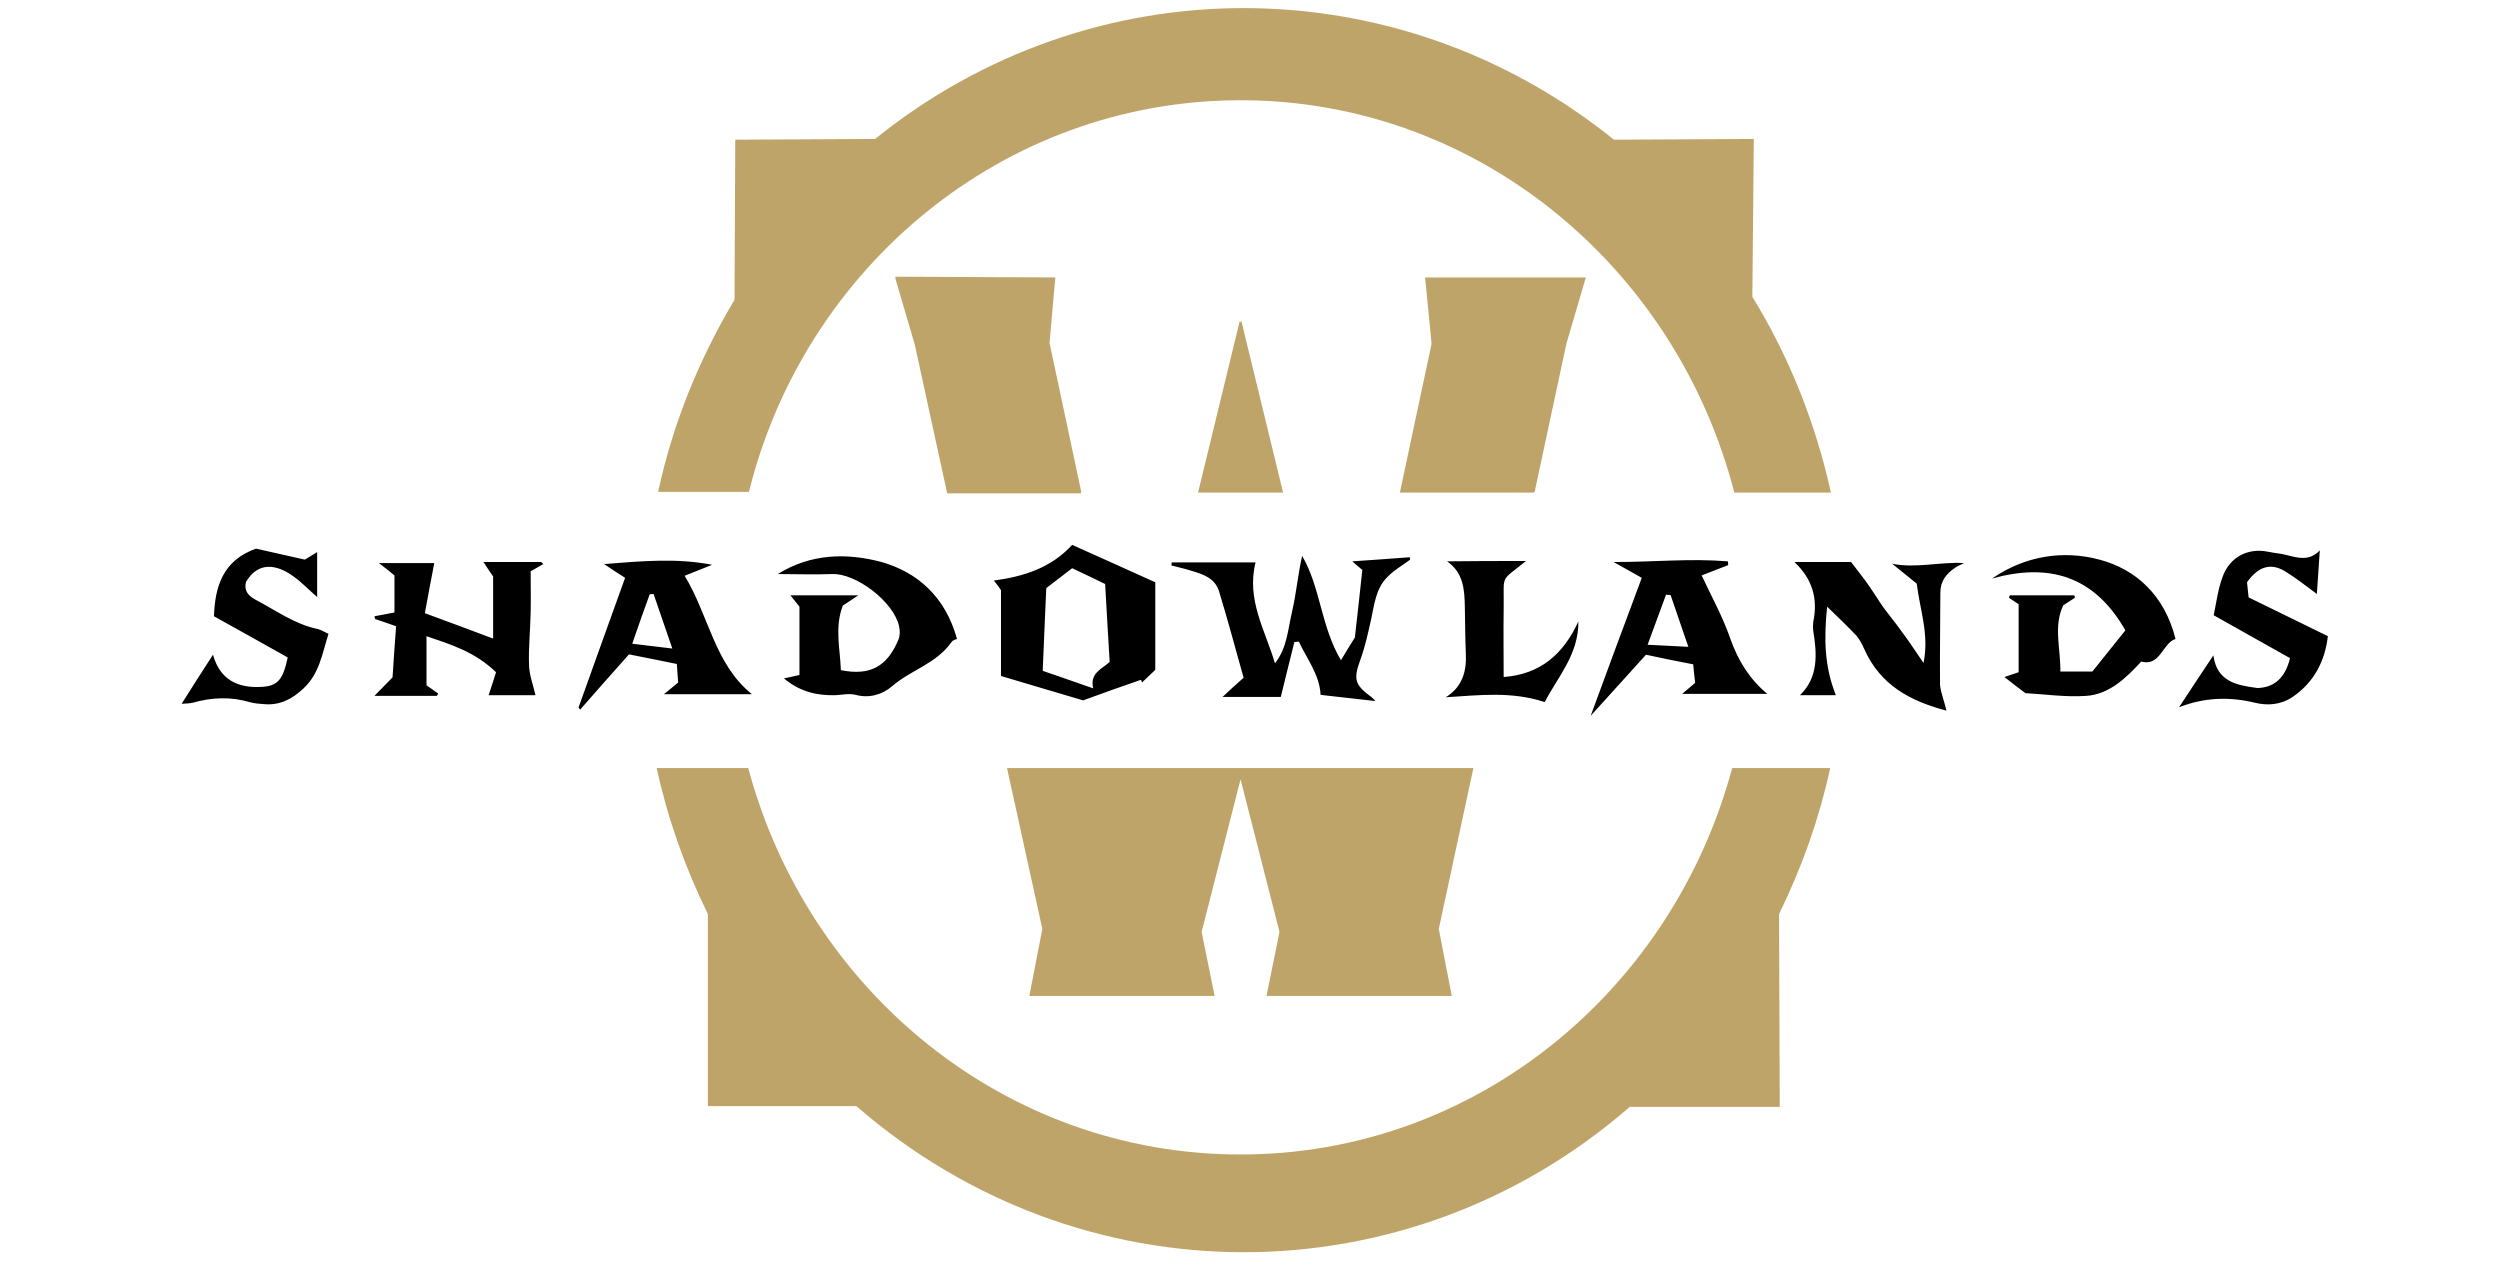 <svg width="234" height="118" viewBox="0 0 234 118" fill="none" xmlns="http://www.w3.org/2000/svg">
<path d="M133.389 25.968L133.997 32.171L131.028 46.108H143.578L146.614 32.171L148.435 25.968H133.389ZM94.256 71.892L97.562 86.945L96.348 93.217H113.688L112.473 87.224L116.117 72.938L119.76 87.224L118.546 93.217H135.886L134.671 86.945L137.91 71.892H94.256ZM116.184 30.01L116.117 30.219L116.049 30.08V30.01L112.136 46.108H120.098L116.184 30.01ZM98.17 32.171L98.777 26.038H98.844H83.798L85.62 32.24L88.656 46.178H101.206L98.17 32.171ZM115.982 9.383C138.18 9.313 156.869 24.923 162.334 46.108H171.375C169.959 39.697 167.53 33.495 164.021 27.78L164.156 13.007L151.067 13.076C130.758 -3.3 102.218 -3.37 81.909 13.007L68.82 13.076L68.752 28.059C65.379 33.704 62.95 39.767 61.6 46.038H70.102C75.297 25.062 93.852 9.452 115.982 9.383ZM162.132 71.892C156.532 92.729 138.112 108.06 116.117 108.06C94.121 108.06 75.634 92.799 70.034 71.892H61.466C62.478 76.562 64.097 81.161 66.256 85.551V103.531H80.155C101.071 121.719 131.635 121.789 152.551 103.6H166.585L166.518 85.551C168.677 81.161 170.296 76.562 171.308 71.892H162.132ZM146.614 32.171L148.435 25.968H133.389H133.457L134.064 32.101L131.095 46.038H143.645L146.614 32.171ZM94.256 71.892L97.562 86.945L96.348 93.217H113.688L112.473 87.224L116.117 72.938L119.76 87.224L118.546 93.217H135.886L134.671 86.945L137.91 71.892H94.256ZM116.184 30.08V30.219L116.049 30.08V30.01L112.136 46.108H120.098L116.184 30.08ZM98.777 25.968L83.798 25.899L85.62 32.101L88.656 46.038H101.206L98.237 32.101L98.777 25.968ZM133.389 25.968L133.997 32.171L131.028 46.108H143.578L146.614 32.171L148.435 25.968H133.389ZM94.256 71.892L97.562 86.945L96.348 93.217H113.688L112.473 87.224L116.117 72.938L119.76 87.224L118.546 93.217H135.886L134.671 86.945L137.91 71.892H94.256ZM116.184 30.01L116.117 30.219L116.049 30.08V30.01L112.136 46.108H120.098L116.184 30.01ZM98.17 32.171L98.777 26.038H98.844H83.798L85.62 32.24L88.656 46.178H101.206L98.17 32.171Z" fill="#BFA469"/>
<path d="M100.353 51C98.385 53.153 95.842 53.956 93.026 54.341C93.389 54.791 93.601 55.08 93.692 55.241V63.273C96.356 64.076 98.9 64.815 101.382 65.554C103.229 64.879 105.016 64.237 106.802 63.627C106.832 63.723 106.863 63.787 106.893 63.883C107.286 63.498 107.71 63.112 108.134 62.695V54.502C105.682 53.377 103.048 52.221 100.353 51ZM102.321 64.43C100.656 63.851 99.203 63.337 97.598 62.791C97.719 60.124 97.81 57.522 97.931 55.048C98.809 54.373 99.475 53.859 100.353 53.185C101.292 53.635 102.412 54.149 103.441 54.663C103.593 57.233 103.714 59.578 103.865 61.956C103.138 62.63 101.988 62.984 102.321 64.43ZM203.628 59.803C202.387 60.221 202.205 62.406 200.419 61.924C198.966 63.498 197.391 65.008 195.242 65.136C193.304 65.265 191.366 64.976 189.58 64.879C188.853 64.333 188.308 63.916 187.612 63.37C188.096 63.209 188.46 63.08 188.944 62.92C188.944 60.896 188.944 58.839 188.944 56.558C188.702 56.398 188.369 56.173 188.036 55.948C188.066 55.883 188.096 55.787 188.126 55.723C190.125 55.723 192.153 55.723 194.152 55.723C194.182 55.787 194.212 55.883 194.212 55.948C193.849 56.173 193.516 56.398 193.122 56.655C192.184 58.614 192.88 60.703 192.85 62.855C193.849 62.855 194.757 62.855 195.847 62.855C196.846 61.602 197.936 60.253 198.935 59C195.968 53.795 191.669 52.703 186.461 54.149C189.58 51.996 193.152 51.482 196.513 52.382C199.904 53.281 202.599 55.691 203.628 59.803ZM89.574 59.803C89.423 59.867 89.181 59.932 89.09 60.06C87.667 62.117 85.275 62.695 83.489 64.237C82.641 64.976 81.4 65.394 80.098 65.04C79.492 64.879 78.796 65.04 78.16 65.072C76.495 65.104 74.92 64.783 73.376 63.498C73.951 63.37 74.315 63.305 74.829 63.177C74.829 61.024 74.829 58.904 74.829 56.783C74.557 56.43 74.284 56.108 73.982 55.723C76.071 55.723 78.039 55.723 80.34 55.723C79.674 56.173 79.28 56.43 78.886 56.687C78.099 58.743 78.644 60.735 78.705 62.727C81.43 63.273 83.034 62.406 84.094 59.867C84.246 59.514 84.246 59.032 84.155 58.614C83.64 56.301 80.098 53.635 77.887 53.731C76.222 53.795 74.557 53.731 72.801 53.731C75.889 51.803 79.28 51.739 82.52 52.606C85.88 53.57 88.484 55.851 89.574 59.803ZM109.678 52.639C112.252 52.639 114.856 52.639 117.52 52.639C116.642 56.141 118.428 59 119.337 62.084C120.487 60.639 120.548 58.871 120.941 57.233C121.335 55.53 121.486 53.763 121.88 52.028C123.606 54.984 123.636 58.647 125.513 61.795C126.119 60.799 126.573 60.028 126.815 59.675C127.088 57.297 127.3 55.337 127.512 53.345C127.269 53.153 127.027 52.928 126.573 52.542C128.511 52.414 130.237 52.285 131.962 52.157C131.962 52.221 131.962 52.317 131.993 52.382C131.266 52.928 130.448 53.377 129.813 54.052C128.783 55.112 128.632 56.59 128.329 58.004C128.057 59.225 127.784 60.478 127.36 61.667C126.664 63.562 126.755 64.076 128.39 65.265C128.511 65.361 128.602 65.458 128.723 65.618C126.967 65.426 125.301 65.233 123.606 65.04C123.515 63.145 122.334 61.699 121.577 60.06C121.426 60.06 121.305 60.092 121.153 60.092C120.73 61.763 120.336 63.402 119.882 65.233C118.186 65.233 116.339 65.233 114.432 65.233C115.037 64.655 115.643 64.108 116.4 63.434C115.643 60.735 114.916 58.004 114.099 55.337C113.705 54.084 112.555 53.731 111.465 53.41C110.859 53.217 110.254 53.088 109.648 52.928C109.648 52.767 109.678 52.703 109.678 52.639ZM46.429 62.92C44.461 61.024 42.281 60.349 39.92 59.546C39.92 61.153 39.92 62.502 39.92 64.141C40.192 64.333 40.616 64.623 41.01 64.912C40.98 64.976 40.919 65.072 40.889 65.136C39.072 65.136 37.286 65.136 35.045 65.136C35.742 64.43 36.165 63.98 36.741 63.402C36.831 61.924 36.953 60.317 37.074 58.614C36.317 58.357 35.711 58.133 35.106 57.94C35.075 57.843 35.075 57.747 35.045 57.683C35.62 57.586 36.196 57.458 36.922 57.329C36.922 56.237 36.922 55.08 36.922 53.859C36.529 53.538 36.105 53.185 35.469 52.703C37.377 52.703 39.102 52.703 40.647 52.703C40.344 54.245 40.071 55.755 39.768 57.394C41.948 58.197 43.947 58.936 46.157 59.771C46.157 57.876 46.157 56.076 46.157 53.956C45.975 53.699 45.642 53.217 45.249 52.606C47.156 52.606 48.912 52.606 50.668 52.606C50.729 52.671 50.789 52.735 50.85 52.799C50.456 53.024 50.063 53.249 49.669 53.474C49.669 54.888 49.699 56.108 49.669 57.329C49.639 58.968 49.457 60.639 49.518 62.277C49.548 63.177 49.881 64.044 50.123 65.072C48.73 65.072 47.217 65.072 45.733 65.072C45.975 64.365 46.187 63.691 46.429 62.92ZM182.192 66.518C178.801 65.618 175.985 64.141 174.471 60.703C174.29 60.285 174.048 59.835 173.745 59.482C172.927 58.614 172.08 57.811 171.02 56.783C170.717 59.739 170.747 62.341 171.837 65.072C170.687 65.072 169.627 65.072 168.477 65.072C170.202 63.402 170.081 61.249 169.718 59.032C169.688 58.775 169.688 58.486 169.718 58.229C170.172 56.044 169.657 54.213 167.962 52.606C169.778 52.606 171.595 52.606 173.26 52.606C173.896 53.442 174.532 54.213 175.107 55.08C175.622 55.819 176.076 56.623 176.621 57.297C177.196 58.036 177.772 58.775 178.317 59.546C178.862 60.285 179.346 61.056 180.042 62.052C180.587 59.353 179.709 57.136 179.407 54.63C178.71 54.084 177.923 53.41 177.106 52.767C179.346 53.217 181.556 52.574 183.827 52.703C183.555 52.864 183.252 52.96 182.979 53.153C182.192 53.699 181.617 54.373 181.617 55.466C181.617 58.357 181.556 61.249 181.587 64.108C181.647 64.783 181.95 65.522 182.192 66.518ZM161.755 52.896C161.028 53.185 160.271 53.474 159.272 53.859C160.241 55.916 161.271 57.779 161.967 59.803C162.694 61.859 163.784 63.594 165.419 64.944C162.784 64.944 160.211 64.944 157.456 64.944C157.91 64.558 158.243 64.269 158.667 63.916C158.606 63.434 158.546 62.855 158.485 62.181C156.971 61.892 155.518 61.602 154.065 61.281C152.43 63.112 150.764 64.912 148.887 67C150.522 62.534 152.066 58.39 153.671 54.084C152.823 53.602 152.066 53.185 151.037 52.606C154.791 52.606 158.273 52.253 161.725 52.542C161.755 52.671 161.755 52.767 161.755 52.896ZM156.366 55.691C156.214 55.691 156.093 55.691 155.942 55.659C155.397 57.136 154.852 58.647 154.216 60.349C155.609 60.414 156.759 60.478 158.031 60.542C157.425 58.807 156.911 57.265 156.366 55.691ZM66.654 52.864C65.898 53.185 65.11 53.474 64.081 53.892C66.352 57.618 66.867 62.149 70.379 64.976C67.654 64.976 65.08 64.976 62.143 64.976C62.749 64.494 63.082 64.205 63.475 63.883C63.445 63.337 63.385 62.823 63.354 62.149C61.81 61.827 60.327 61.538 58.873 61.249C57.329 62.984 55.815 64.687 54.301 66.422C54.241 66.357 54.211 66.293 54.15 66.229C55.573 62.213 57.026 58.229 58.51 54.084C57.935 53.731 57.42 53.377 56.542 52.799C60.115 52.51 63.354 52.221 66.654 52.864ZM59.176 60.253C60.448 60.414 61.598 60.542 62.93 60.703C62.295 58.839 61.719 57.201 61.174 55.594C61.053 55.594 60.932 55.627 60.811 55.627C60.296 57.072 59.751 58.55 59.176 60.253ZM17 65.876C17.999 64.301 18.907 62.855 19.937 61.281C20.603 63.691 22.329 64.365 24.267 64.301C26.023 64.269 26.477 63.627 26.931 61.538C24.63 60.253 22.359 58.968 20.028 57.683C20.119 54.888 20.875 52.446 23.964 51.353C25.357 51.675 26.931 52.028 28.536 52.382C28.899 52.157 29.262 51.932 29.686 51.675C29.686 53.056 29.686 54.373 29.686 55.883C28.838 55.145 28.203 54.47 27.476 53.956C25.841 52.767 24.145 52.574 23.025 54.47C22.813 55.273 23.237 55.755 23.873 56.108C25.78 57.104 27.567 58.422 29.716 58.871C30.049 58.936 30.352 59.161 30.746 59.321C30.171 61.153 29.898 63.048 28.415 64.43C27.325 65.458 26.174 66.036 24.721 65.908C24.267 65.876 23.812 65.843 23.358 65.715C21.602 65.201 19.816 65.265 18.029 65.779C17.727 65.843 17.454 65.843 17 65.876ZM217.132 51.514C217.041 52.896 216.95 54.277 216.859 55.594C215.891 54.888 214.891 54.084 213.832 53.442C212.469 52.639 211.319 53.088 210.32 54.502C210.35 54.855 210.41 55.305 210.471 55.916C212.923 57.104 215.376 58.325 217.889 59.546C217.616 61.859 216.617 63.851 214.589 65.233C213.499 65.972 212.257 66.068 211.077 65.779C208.685 65.201 206.353 65.265 203.961 66.197C205.051 64.526 206.081 62.984 207.171 61.345C207.504 63.787 209.32 64.141 211.288 64.398C212.923 64.365 213.923 63.37 214.346 61.602C211.985 60.285 209.654 58.968 207.201 57.586C207.443 56.462 207.595 55.145 208.049 53.956C208.715 52.124 210.441 51.257 212.288 51.643C212.893 51.771 213.499 51.803 214.074 51.964C215.103 52.221 216.163 52.542 217.132 51.514ZM142.832 52.51C140.319 54.566 140.803 53.602 140.743 57.072C140.712 59.096 140.743 61.12 140.743 63.37C144.134 63.112 146.314 61.281 147.737 58.165C147.767 61.281 145.769 63.402 144.588 65.715C141.469 64.687 138.442 65.072 135.323 65.265C136.867 64.301 137.291 62.855 137.2 61.153C137.14 59.707 137.14 58.261 137.109 56.815C137.079 55.209 136.988 53.602 135.444 52.542C137.806 52.51 140.198 52.51 142.832 52.51Z" fill="black"/>
</svg>
